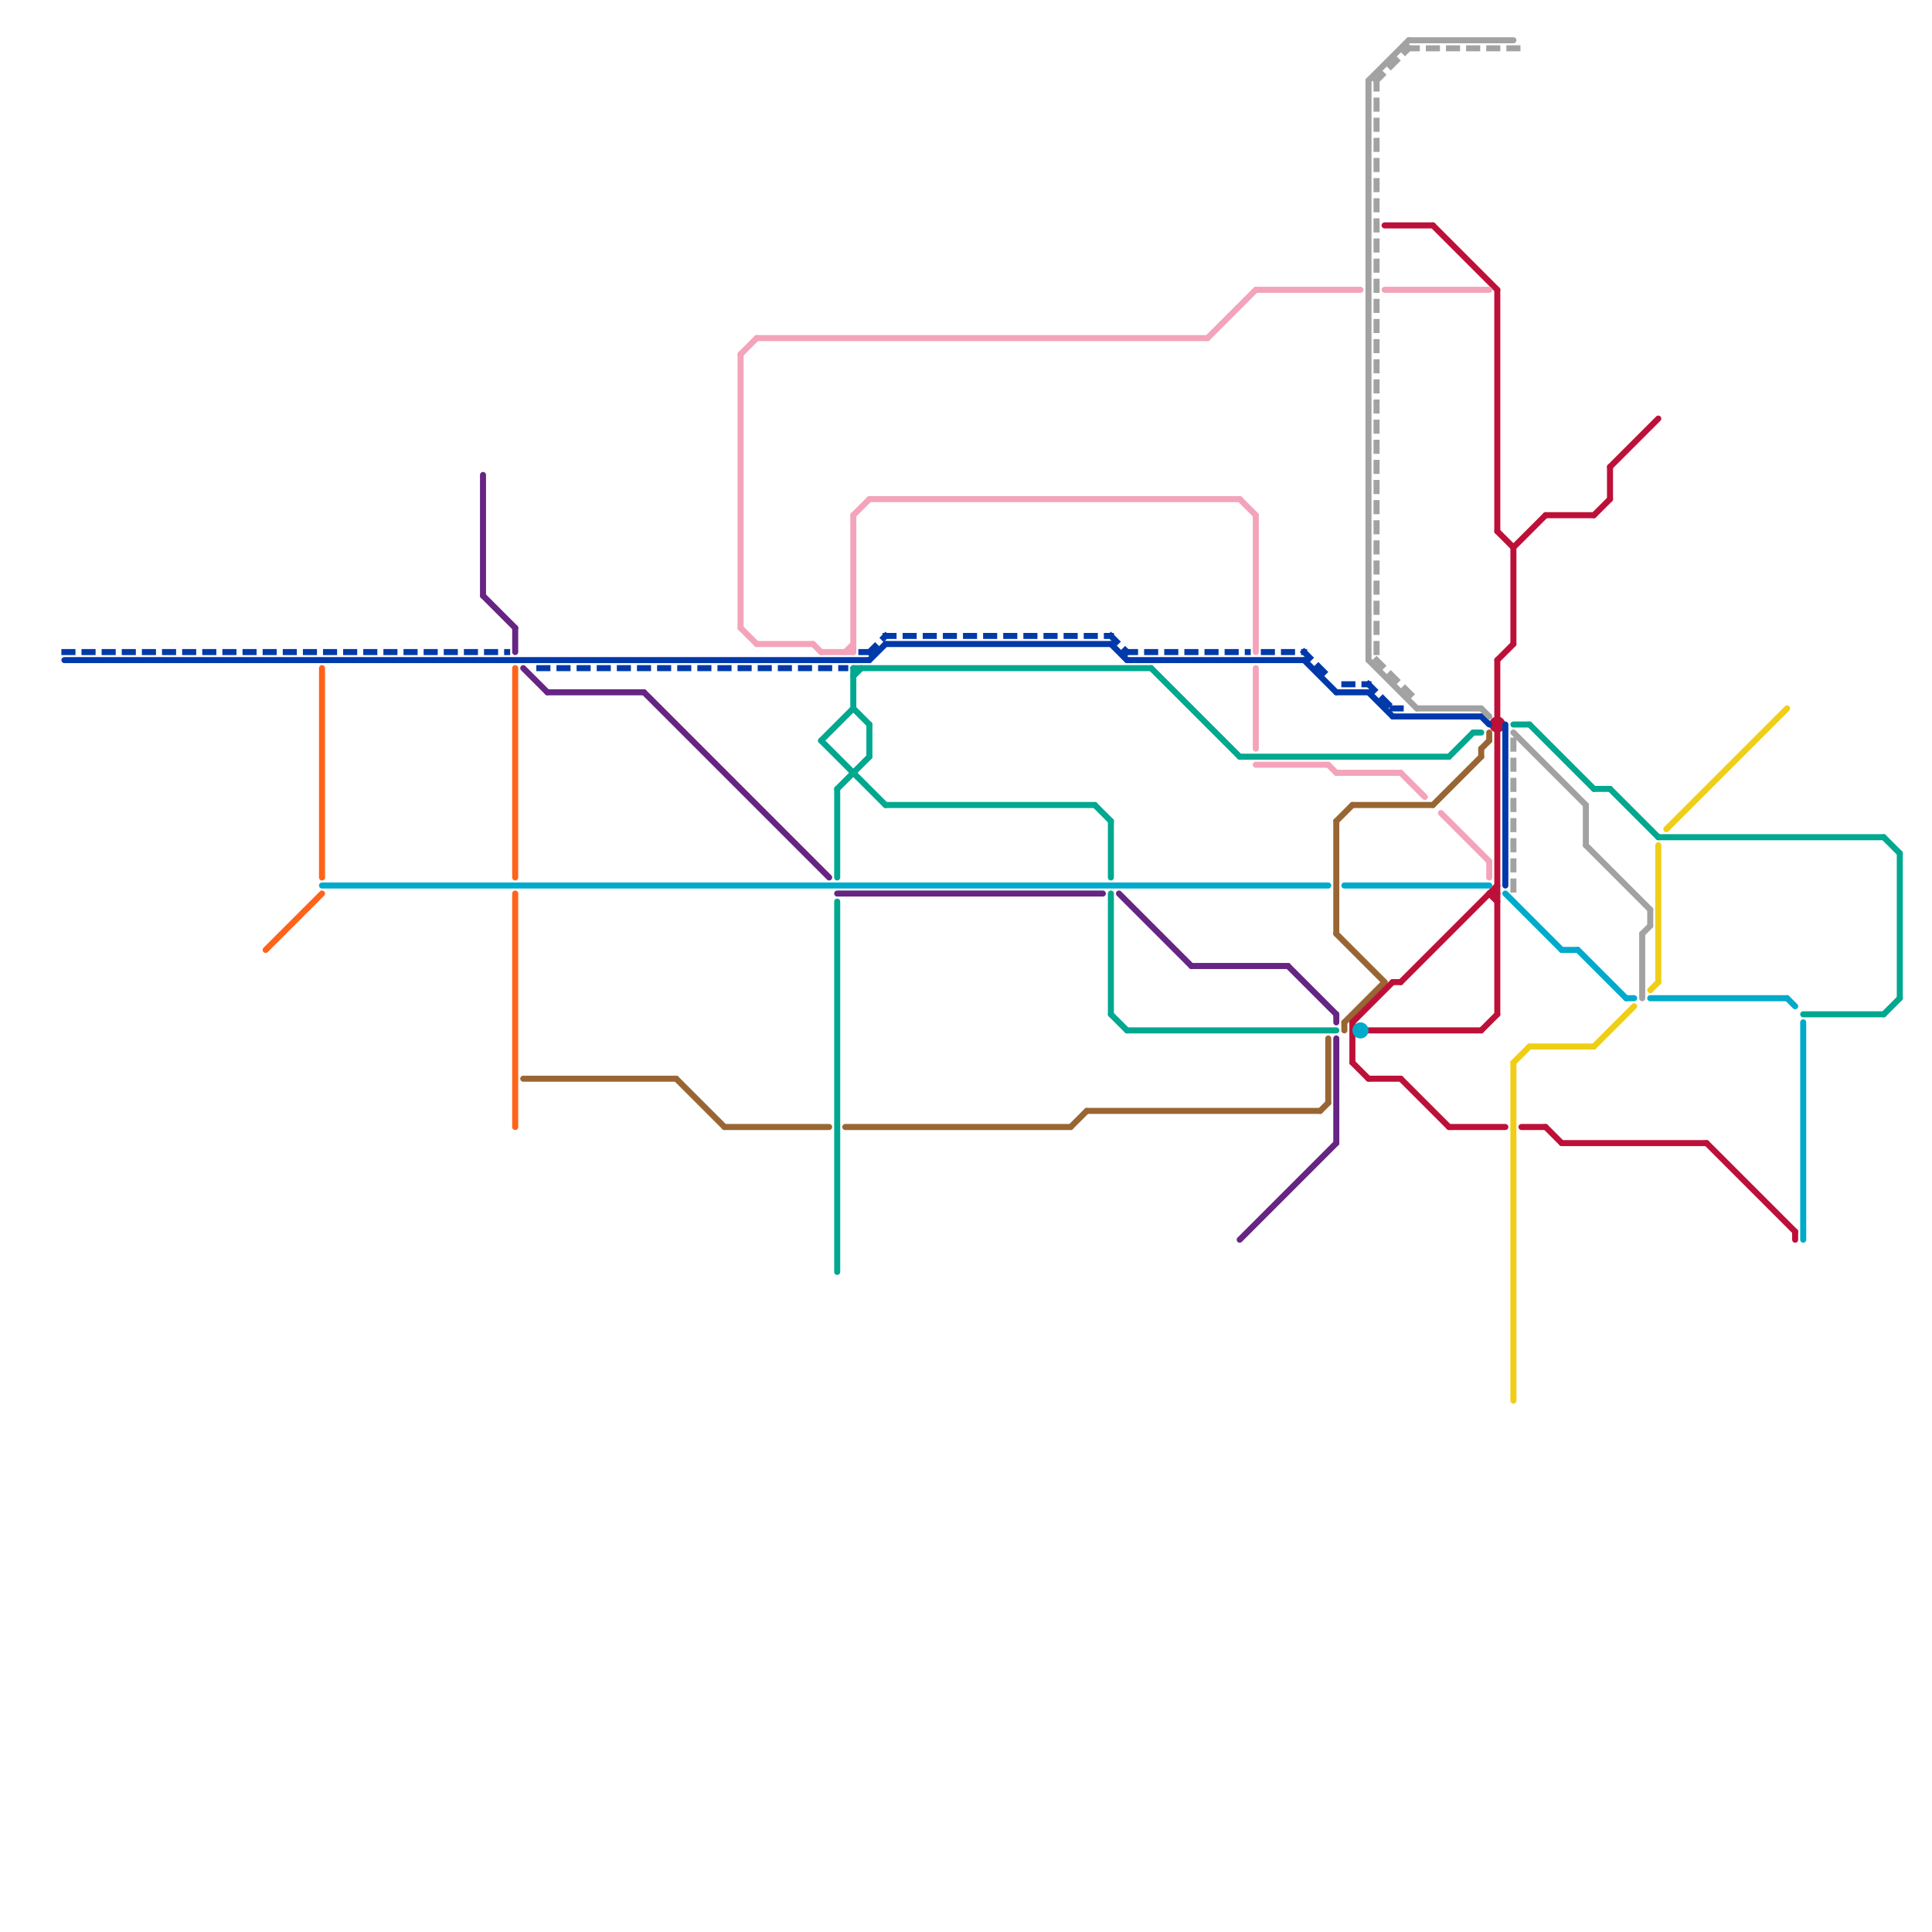 
<svg version="1.1" xmlns="http://www.w3.org/2000/svg" viewBox="0 0 240 240">
<style>text { font: 1px Helvetica; font-weight: 600; white-space: pre; dominant-baseline: central; } line { stroke-width: 0.75; fill: none; stroke-linecap: round; stroke-linejoin: round; } .c0 { stroke: #662483 } .c1 { stroke: #996633 } .c2 { stroke: #bd1038 } .c3 { stroke: #00aacb } .c4 { stroke: #f0ce15 } .c5 { stroke: #0039aa } .c6 { stroke: #a2a2a2 } .c7 { stroke: #00a88f } .c8 { stroke: #f3a4ba } .c9 { stroke: #ff6319 } .lh2 { stroke-width: 0.45; stroke-linecap: square; }.w2 { stroke-width: .75; }.l13 { stroke-linecap: square; }.l1 { stroke-dasharray: 1 1.5; stroke-linecap: square; }</style><defs><g id="ct-xf"><circle r="0.5" fill="#fff" stroke="#000" stroke-width="0.2"/></g><g id="ct"><circle r="0.5" fill="#fff" stroke="#000" stroke-width="0.1"/></g></defs><line class="c0 " x1="60" y1="59" x2="60" y2="74"/><line class="c0 " x1="60" y1="74" x2="64" y2="78"/><line class="c0 " x1="139" y1="111" x2="148" y2="120"/><line class="c0 " x1="148" y1="120" x2="160" y2="120"/><line class="c0 " x1="154" y1="154" x2="166" y2="142"/><line class="c0 " x1="166" y1="126" x2="166" y2="127"/><line class="c0 " x1="166" y1="129" x2="166" y2="142"/><line class="c0 " x1="160" y1="120" x2="166" y2="126"/><line class="c0 " x1="65" y1="83" x2="68" y2="86"/><line class="c0 " x1="104" y1="111" x2="137" y2="111"/><line class="c0 " x1="64" y1="78" x2="64" y2="81"/><line class="c0 " x1="80" y1="86" x2="103" y2="109"/><line class="c0 " x1="68" y1="86" x2="80" y2="86"/><line class="c1 " x1="166" y1="116" x2="172" y2="122"/><line class="c1 " x1="168" y1="100" x2="178" y2="100"/><line class="c1 " x1="166" y1="102" x2="166" y2="116"/><line class="c1 " x1="167" y1="127" x2="172" y2="122"/><line class="c1 " x1="178" y1="100" x2="184" y2="94"/><line class="c1 " x1="184" y1="93" x2="185" y2="92"/><line class="c1 " x1="90" y1="140" x2="103" y2="140"/><line class="c1 " x1="165" y1="129" x2="165" y2="137"/><line class="c1 " x1="105" y1="140" x2="133" y2="140"/><line class="c1 " x1="167" y1="127" x2="167" y2="128"/><line class="c1 " x1="164" y1="138" x2="165" y2="137"/><line class="c1 " x1="166" y1="102" x2="168" y2="100"/><line class="c1 " x1="184" y1="93" x2="184" y2="94"/><line class="c1 " x1="84" y1="134" x2="90" y2="140"/><line class="c1 " x1="135" y1="138" x2="164" y2="138"/><line class="c1 " x1="65" y1="134" x2="84" y2="134"/><line class="c1 " x1="133" y1="140" x2="135" y2="138"/><line class="c1 " x1="185" y1="91" x2="185" y2="92"/><line class="c2 " x1="186" y1="36" x2="186" y2="66"/><line class="c2 " x1="223" y1="153" x2="223" y2="154"/><line class="c2 " x1="170" y1="134" x2="174" y2="134"/><line class="c2 " x1="180" y1="140" x2="187" y2="140"/><line class="c2 " x1="192" y1="64" x2="198" y2="64"/><line class="c2 " x1="172" y1="28" x2="178" y2="28"/><line class="c2 " x1="185" y1="111" x2="186" y2="112"/><line class="c2 " x1="178" y1="28" x2="186" y2="36"/><line class="c2 " x1="192" y1="140" x2="194" y2="142"/><line class="c2 " x1="168" y1="132" x2="170" y2="134"/><line class="c2 " x1="173" y1="122" x2="174" y2="122"/><line class="c2 " x1="194" y1="142" x2="212" y2="142"/><line class="c2 " x1="168" y1="127" x2="168" y2="132"/><line class="c2 " x1="186" y1="66" x2="188" y2="68"/><line class="c2 " x1="168" y1="127" x2="173" y2="122"/><line class="c2 " x1="188" y1="68" x2="188" y2="80"/><line class="c2 " x1="189" y1="140" x2="192" y2="140"/><line class="c2 " x1="200" y1="58" x2="200" y2="62"/><line class="c2 " x1="185" y1="111" x2="186" y2="111"/><line class="c2 " x1="174" y1="134" x2="180" y2="140"/><line class="c2 " x1="186" y1="82" x2="188" y2="80"/><line class="c2 " x1="174" y1="122" x2="186" y2="110"/><line class="c2 " x1="186" y1="82" x2="186" y2="89"/><line class="c2 " x1="170" y1="128" x2="184" y2="128"/><line class="c2 " x1="212" y1="142" x2="223" y2="153"/><line class="c2 " x1="186" y1="91" x2="186" y2="126"/><line class="c2 " x1="184" y1="128" x2="186" y2="126"/><line class="c2 " x1="188" y1="68" x2="192" y2="64"/><line class="c2 " x1="198" y1="64" x2="200" y2="62"/><line class="c2 " x1="200" y1="58" x2="206" y2="52"/><circle cx="186" cy="90" r="1" fill="#bd1038" /><line class="c3 " x1="196" y1="118" x2="202" y2="124"/><line class="c3 " x1="205" y1="124" x2="222" y2="124"/><line class="c3 " x1="40" y1="110" x2="165" y2="110"/><line class="c3 " x1="167" y1="110" x2="185" y2="110"/><line class="c3 " x1="194" y1="118" x2="196" y2="118"/><line class="c3 " x1="202" y1="124" x2="203" y2="124"/><line class="c3 " x1="187" y1="111" x2="194" y2="118"/><line class="c3 " x1="224" y1="127" x2="224" y2="154"/><line class="c3 " x1="222" y1="124" x2="223" y2="125"/><circle cx="169" cy="128" r="1" fill="#00aacb" /><line class="c4 " x1="206" y1="105" x2="206" y2="122"/><line class="c4 " x1="205" y1="123" x2="206" y2="122"/><line class="c4 " x1="207" y1="103" x2="222" y2="88"/><line class="c4 " x1="188" y1="132" x2="190" y2="130"/><line class="c4 " x1="188" y1="132" x2="188" y2="174"/><line class="c4 " x1="190" y1="130" x2="198" y2="130"/><line class="c4 " x1="198" y1="130" x2="203" y2="125"/><line class="c5 " x1="8" y1="82" x2="108" y2="82"/><line class="c5 " x1="138" y1="80" x2="140" y2="82"/><line class="c5 " x1="162" y1="82" x2="166" y2="86"/><line class="c5 " x1="110" y1="80" x2="138" y2="80"/><line class="c5 " x1="187" y1="90" x2="187" y2="110"/><line class="c5 " x1="173" y1="89" x2="184" y2="89"/><line class="c5 " x1="170" y1="86" x2="173" y2="89"/><line class="c5 " x1="184" y1="89" x2="185" y2="90"/><line class="c5 " x1="108" y1="82" x2="110" y2="80"/><line class="c5 " x1="140" y1="82" x2="162" y2="82"/><line class="c5 " x1="166" y1="86" x2="170" y2="86"/><line class="c5 l1" x1="167" y1="85" x2="170" y2="85"/><line class="c5 l1" x1="107" y1="81" x2="108" y2="81"/><line class="c5 l1" x1="67" y1="83" x2="105" y2="83"/><line class="c5 l1" x1="173" y1="88" x2="175" y2="88"/><line class="c5 l1" x1="108" y1="81" x2="110" y2="79"/><line class="c5 l1" x1="138" y1="79" x2="140" y2="81"/><line class="c5 l1" x1="110" y1="79" x2="138" y2="79"/><line class="c5 l1" x1="162" y1="81" x2="165" y2="84"/><line class="c5 l1" x1="140" y1="81" x2="155" y2="81"/><line class="c5 l1" x1="170" y1="85" x2="173" y2="88"/><line class="c5 l1" x1="157" y1="81" x2="162" y2="81"/><line class="c5 l1" x1="8" y1="81" x2="63" y2="81"/><line class="c6 " x1="170" y1="10" x2="170" y2="82"/><line class="c6 " x1="170" y1="10" x2="175" y2="5"/><line class="c6 " x1="176" y1="88" x2="184" y2="88"/><line class="c6 " x1="175" y1="5" x2="188" y2="5"/><line class="c6 " x1="184" y1="88" x2="185" y2="89"/><line class="c6 " x1="204" y1="116" x2="205" y2="115"/><line class="c6 " x1="205" y1="113" x2="205" y2="115"/><line class="c6 " x1="204" y1="116" x2="204" y2="124"/><line class="c6 " x1="188" y1="91" x2="197" y2="100"/><line class="c6 " x1="197" y1="105" x2="205" y2="113"/><line class="c6 " x1="197" y1="100" x2="197" y2="105"/><line class="c6 " x1="170" y1="82" x2="176" y2="88"/><line class="c6 l1" x1="171" y1="10" x2="171" y2="82"/><line class="c6 l1" x1="175" y1="6" x2="189" y2="6"/><line class="c6 l1" x1="171" y1="82" x2="176" y2="87"/><line class="c6 l1" x1="171" y1="10" x2="175" y2="6"/><line class="c6 l1" x1="188" y1="92" x2="188" y2="111"/><line class="c7 " x1="198" y1="98" x2="200" y2="98"/><line class="c7 " x1="106" y1="84" x2="107" y2="83"/><line class="c7 " x1="183" y1="91" x2="184" y2="91"/><line class="c7 " x1="234" y1="126" x2="236" y2="124"/><line class="c7 " x1="234" y1="104" x2="236" y2="106"/><line class="c7 " x1="110" y1="100" x2="136" y2="100"/><line class="c7 " x1="102" y1="92" x2="106" y2="88"/><line class="c7 " x1="143" y1="83" x2="154" y2="94"/><line class="c7 " x1="190" y1="90" x2="198" y2="98"/><line class="c7 " x1="104" y1="98" x2="104" y2="109"/><line class="c7 " x1="200" y1="98" x2="206" y2="104"/><line class="c7 " x1="104" y1="98" x2="108" y2="94"/><line class="c7 " x1="206" y1="104" x2="234" y2="104"/><line class="c7 " x1="224" y1="126" x2="234" y2="126"/><line class="c7 " x1="180" y1="94" x2="183" y2="91"/><line class="c7 " x1="138" y1="111" x2="138" y2="126"/><line class="c7 " x1="102" y1="92" x2="110" y2="100"/><line class="c7 " x1="108" y1="90" x2="108" y2="94"/><line class="c7 " x1="188" y1="90" x2="190" y2="90"/><line class="c7 " x1="106" y1="83" x2="143" y2="83"/><line class="c7 " x1="236" y1="106" x2="236" y2="124"/><line class="c7 " x1="154" y1="94" x2="180" y2="94"/><line class="c7 " x1="106" y1="88" x2="108" y2="90"/><line class="c7 " x1="106" y1="83" x2="106" y2="88"/><line class="c7 " x1="104" y1="112" x2="104" y2="158"/><line class="c7 " x1="138" y1="126" x2="140" y2="128"/><line class="c7 " x1="140" y1="128" x2="166" y2="128"/><line class="c7 " x1="138" y1="102" x2="138" y2="109"/><line class="c7 " x1="136" y1="100" x2="138" y2="102"/><line class="c8 " x1="105" y1="81" x2="106" y2="80"/><line class="c8 " x1="156" y1="36" x2="169" y2="36"/><line class="c8 " x1="94" y1="42" x2="150" y2="42"/><line class="c8 " x1="172" y1="36" x2="185" y2="36"/><line class="c8 " x1="179" y1="101" x2="185" y2="107"/><line class="c8 " x1="92" y1="78" x2="94" y2="80"/><line class="c8 " x1="156" y1="64" x2="156" y2="81"/><line class="c8 " x1="150" y1="42" x2="156" y2="36"/><line class="c8 " x1="156" y1="83" x2="156" y2="93"/><line class="c8 " x1="106" y1="64" x2="106" y2="81"/><line class="c8 " x1="166" y1="96" x2="174" y2="96"/><line class="c8 " x1="154" y1="62" x2="156" y2="64"/><line class="c8 " x1="174" y1="96" x2="177" y2="99"/><line class="c8 " x1="108" y1="62" x2="154" y2="62"/><line class="c8 " x1="92" y1="44" x2="94" y2="42"/><line class="c8 " x1="92" y1="44" x2="92" y2="78"/><line class="c8 " x1="101" y1="80" x2="102" y2="81"/><line class="c8 " x1="102" y1="81" x2="106" y2="81"/><line class="c8 " x1="156" y1="95" x2="165" y2="95"/><line class="c8 " x1="94" y1="80" x2="101" y2="80"/><line class="c8 " x1="165" y1="95" x2="166" y2="96"/><line class="c8 " x1="106" y1="64" x2="108" y2="62"/><line class="c8 " x1="185" y1="107" x2="185" y2="109"/><line class="c9 " x1="64" y1="83" x2="64" y2="109"/><line class="c9 " x1="64" y1="111" x2="64" y2="140"/><line class="c9 " x1="33" y1="118" x2="40" y2="111"/><line class="c9 " x1="40" y1="83" x2="40" y2="109"/>
</svg>
